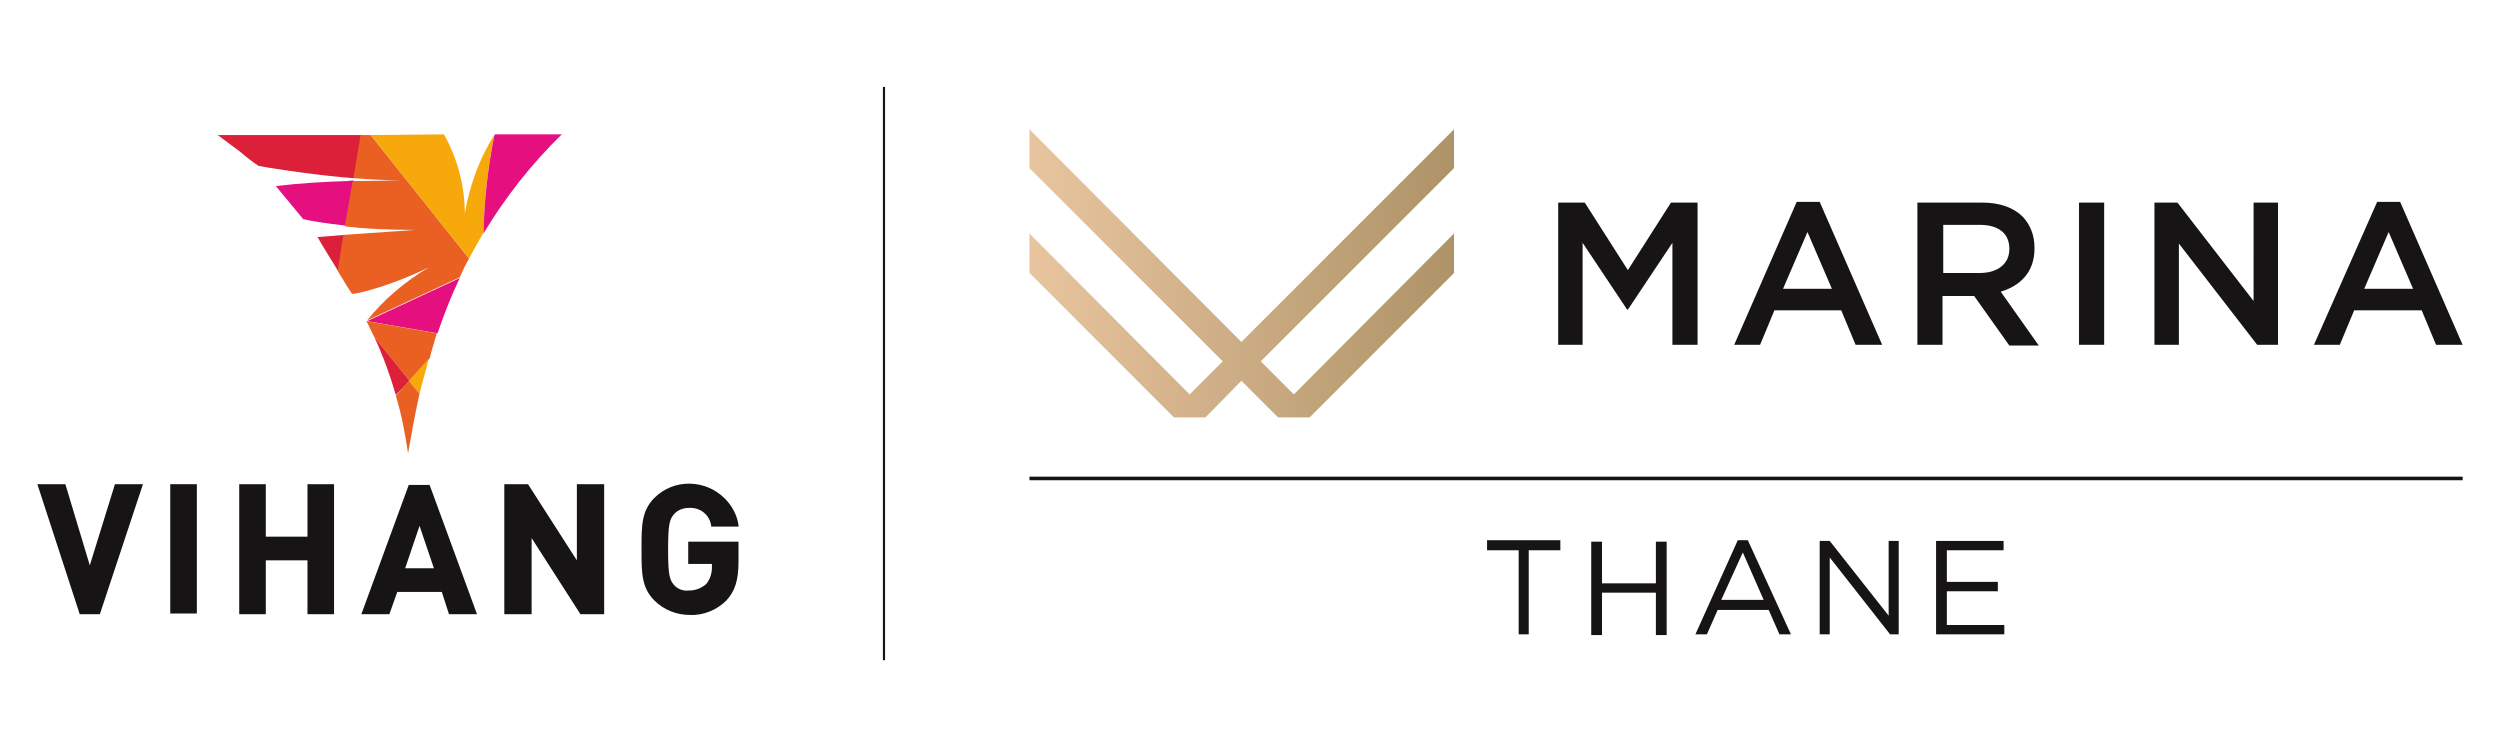 <svg version="1.1" id="Layer_1" xmlns="http://www.w3.org/2000/svg" x="0" y="0" viewBox="0 0 348 104" style="enable-background:new 0 0 348 104" xml:space="preserve"><style>.st0{fill-rule:evenodd;clip-rule:evenodd}.st0,.st1{fill:#161414}.st2,.st3,.st4,.st5{fill-rule:evenodd;clip-rule:evenodd;fill:#dc2039}.st3,.st4,.st5{fill:#e50f7f}.st4,.st5{fill:#ea6023}.st5{fill:#f7a80a}</style><path class="st0" d="M13.9 85.5h-2.8L5.2 67.4h3.9l3.4 11.3L16 67.4h3.9z"/><path class="st1" d="M23.7 67.4h3.7v18h-3.7z"/><path class="st0" d="M46.5 85.5h-3.7V78H37v7.5h-3.7V67.4H37v7.3h5.8v-7.3h3.7zM66.4 85.5h-3.9l-1-3.1h-6.2l-1.1 3.1h-3.9l6.6-18h2.9l6.6 18zm-10-6.4h4l-2-5.9-2 5.9zM84.1 85.5h-3.3L74 74.9v10.6h-3.8V67.4h3.3L80.3 78V67.4h3.8zM96 85.6c-1.8 0-3.6-.7-4.9-2-1.8-1.8-1.8-3.9-1.8-6.9v-.5c0-3 0-5.1 1.8-6.9 2.7-2.7 7.1-2.6 9.8.1 1 1 1.7 2.3 1.9 3.7v.2H99v-.1c-.2-1.5-1.5-2.6-3.1-2.5-.8 0-1.6.3-2.1.9-.6.7-.8 1.4-.8 4.9s.2 4.2.8 4.9c.5.6 1.3.9 2.1.8.9 0 1.7-.3 2.4-.9.5-.6.8-1.4.8-2.3v-.5h-3.3v-3.1h7v2.7c0 2.7-.5 4.2-1.7 5.5-1.3 1.3-3.2 2.1-5.1 2"/><path class="st2" d="M36 23.1c.4.1 6.5 1.1 11.9 1.6.5 0 .9.1 1.4.1l1-6h-20l3.1 2.3c.8.7 1.7 1.4 2.6 2"/><path class="st3" d="M48.4 25.2c-3.3.1-6.7.3-10 .7l3.8 4.6c.7.2 3.1.6 5.9.9l1.1-6.3-.8.1"/><path class="st2" d="m47.9 32.7-3.7.3c.9 1.6 1.9 3.1 2.9 4.8l.8-5.1z"/><path class="st4" d="M49.2 24.8c3.5.3 6.3.3 6.7.3-1 0-3.7.1-6.8.1L48 31.5c.6.1 1.2.1 1.8.2 3.5.3 7 .3 8 .3l-10 .7-.8 5c.7 1.1 1.3 2.2 2 3.2 1.1 0 6.1-1.4 10.7-3.7-3.3 2-6.2 4.4-8.6 7.4l12.9-6c.4-.9.8-1.8 1.3-2.6L51.6 18.8h-1.4l-1 6z"/><path class="st5" d="M51.6 18.8 65.3 36c.6-1.2 1.3-2.4 2-3.6.1-4.6.6-9.1 1.5-13.6-2.1 3.3-3.4 7-4.1 10.9 0-3.8-1-7.6-2.9-11l-10.2.1z"/><path class="st3" d="M68.8 18.9c-.9 4.5-1.4 9-1.5 13.6 3-5 6.7-9.7 10.9-13.8h-9.3l-.1.2M64 38.7l-12.9 6 9.8 1.7c.9-2.6 1.9-5.2 3.1-7.7"/><path class="st4" d="M60.8 46.4 51 44.7c.4.7.7 1.5 1.1 2.2L57 53l2.8-3.1c.3-1.2.7-2.4 1-3.5"/><path class="st2" d="m57 53-4.9-6.1c1.2 2.6 2.2 5.3 3 8.1l1.9-2z"/><path class="st5" d="M59.7 49.9 56.9 53l1.5 1.8c.4-1.7.9-3.3 1.3-4.9"/><path class="st4" d="M58.4 54.8 56.9 53l-1.8 2.1c.8 2.6 1.3 5.3 1.7 8 .5-2.8 1-5.6 1.6-8.3"/><path class="st1" d="M122.9 12.1h.3v79.8h-.3zM212.9 88.3h-1.5V76.6H207v-1.4h10.2v1.4h-4.4v11.7zM223 82.5v5.9h-1.5v-13h1.5v5.8h7.5v-5.8h1.5v13h-1.5v-5.9H223zM249.3 88.3h-1.6l-1.5-3.4h-7.1l-1.5 3.4H236l5.9-13.1h1.4l6 13.1zm-6.7-11.4-3 6.6h5.9l-2.9-6.6zM262.9 75.3h1.4v13h-1.2l-8.4-10.7v10.7h-1.4v-13h1.4l8.2 10.4V75.3zM278.9 76.6H271V81h7.1v1.3H271V87h8v1.3h-9.5v-13h9.4v1.3zM216.9 28.2h3.7l6 9.4 6-9.4h3.7V48h-3.5V33.8l-6.2 9.3h-.1l-6.2-9.3V48h-3.4V28.2zM250.1 28.1h3.2L262 48h-3.7l-2-4.8H247l-2 4.8h-3.6l8.7-19.9zm4.9 12.1-3.4-7.9-3.4 7.9h6.8zM267.1 28.2h8.8c2.5 0 4.4.7 5.7 2 1 1.1 1.6 2.5 1.6 4.3v.1c0 3.3-2 5.2-4.7 6l5.3 7.5h-4.1l-4.9-6.9h-4.4V48h-3.5V28.2zm8.5 9.8c2.5 0 4.1-1.3 4.1-3.3v-.1c0-2.1-1.5-3.3-4.1-3.3h-5.1V38h5.1zM289.4 28.2h3.5V48h-3.5V28.2zM299.9 28.2h3.2l10.6 13.7V28.2h3.4V48h-2.9l-10.9-14.1V48h-3.4V28.2zM330.9 28.1h3.2l8.7 19.9h-3.7l-2-4.8h-9.4l-2 4.8h-3.6l8.8-19.9zm5 12.1-3.4-7.9-3.4 7.9h6.8z"/><linearGradient id="SVGID_1_" gradientUnits="userSpaceOnUse" x1="143.251" y1="38.063" x2="202.436" y2="38.063"><stop offset="0" style="stop-color:#e9c59f"/><stop offset="1" style="stop-color:#ae9368"/></linearGradient><path style="fill:url(#SVGID_1_)" d="M172.8 47.6 143.3 18v5.4l26.9 26.9-4.6 4.6-22.3-22.4V38l20.1 20.1h4.4l5-5.1 5.1 5.1h4.4L202.4 38v-5.5l-22.3 22.4-4.6-4.6 26.9-26.9V18z"/><path style="fill:none;stroke:#161414;stroke-width:.5;stroke-miterlimit:10" d="M143.3 66.6h199.5"/></svg>